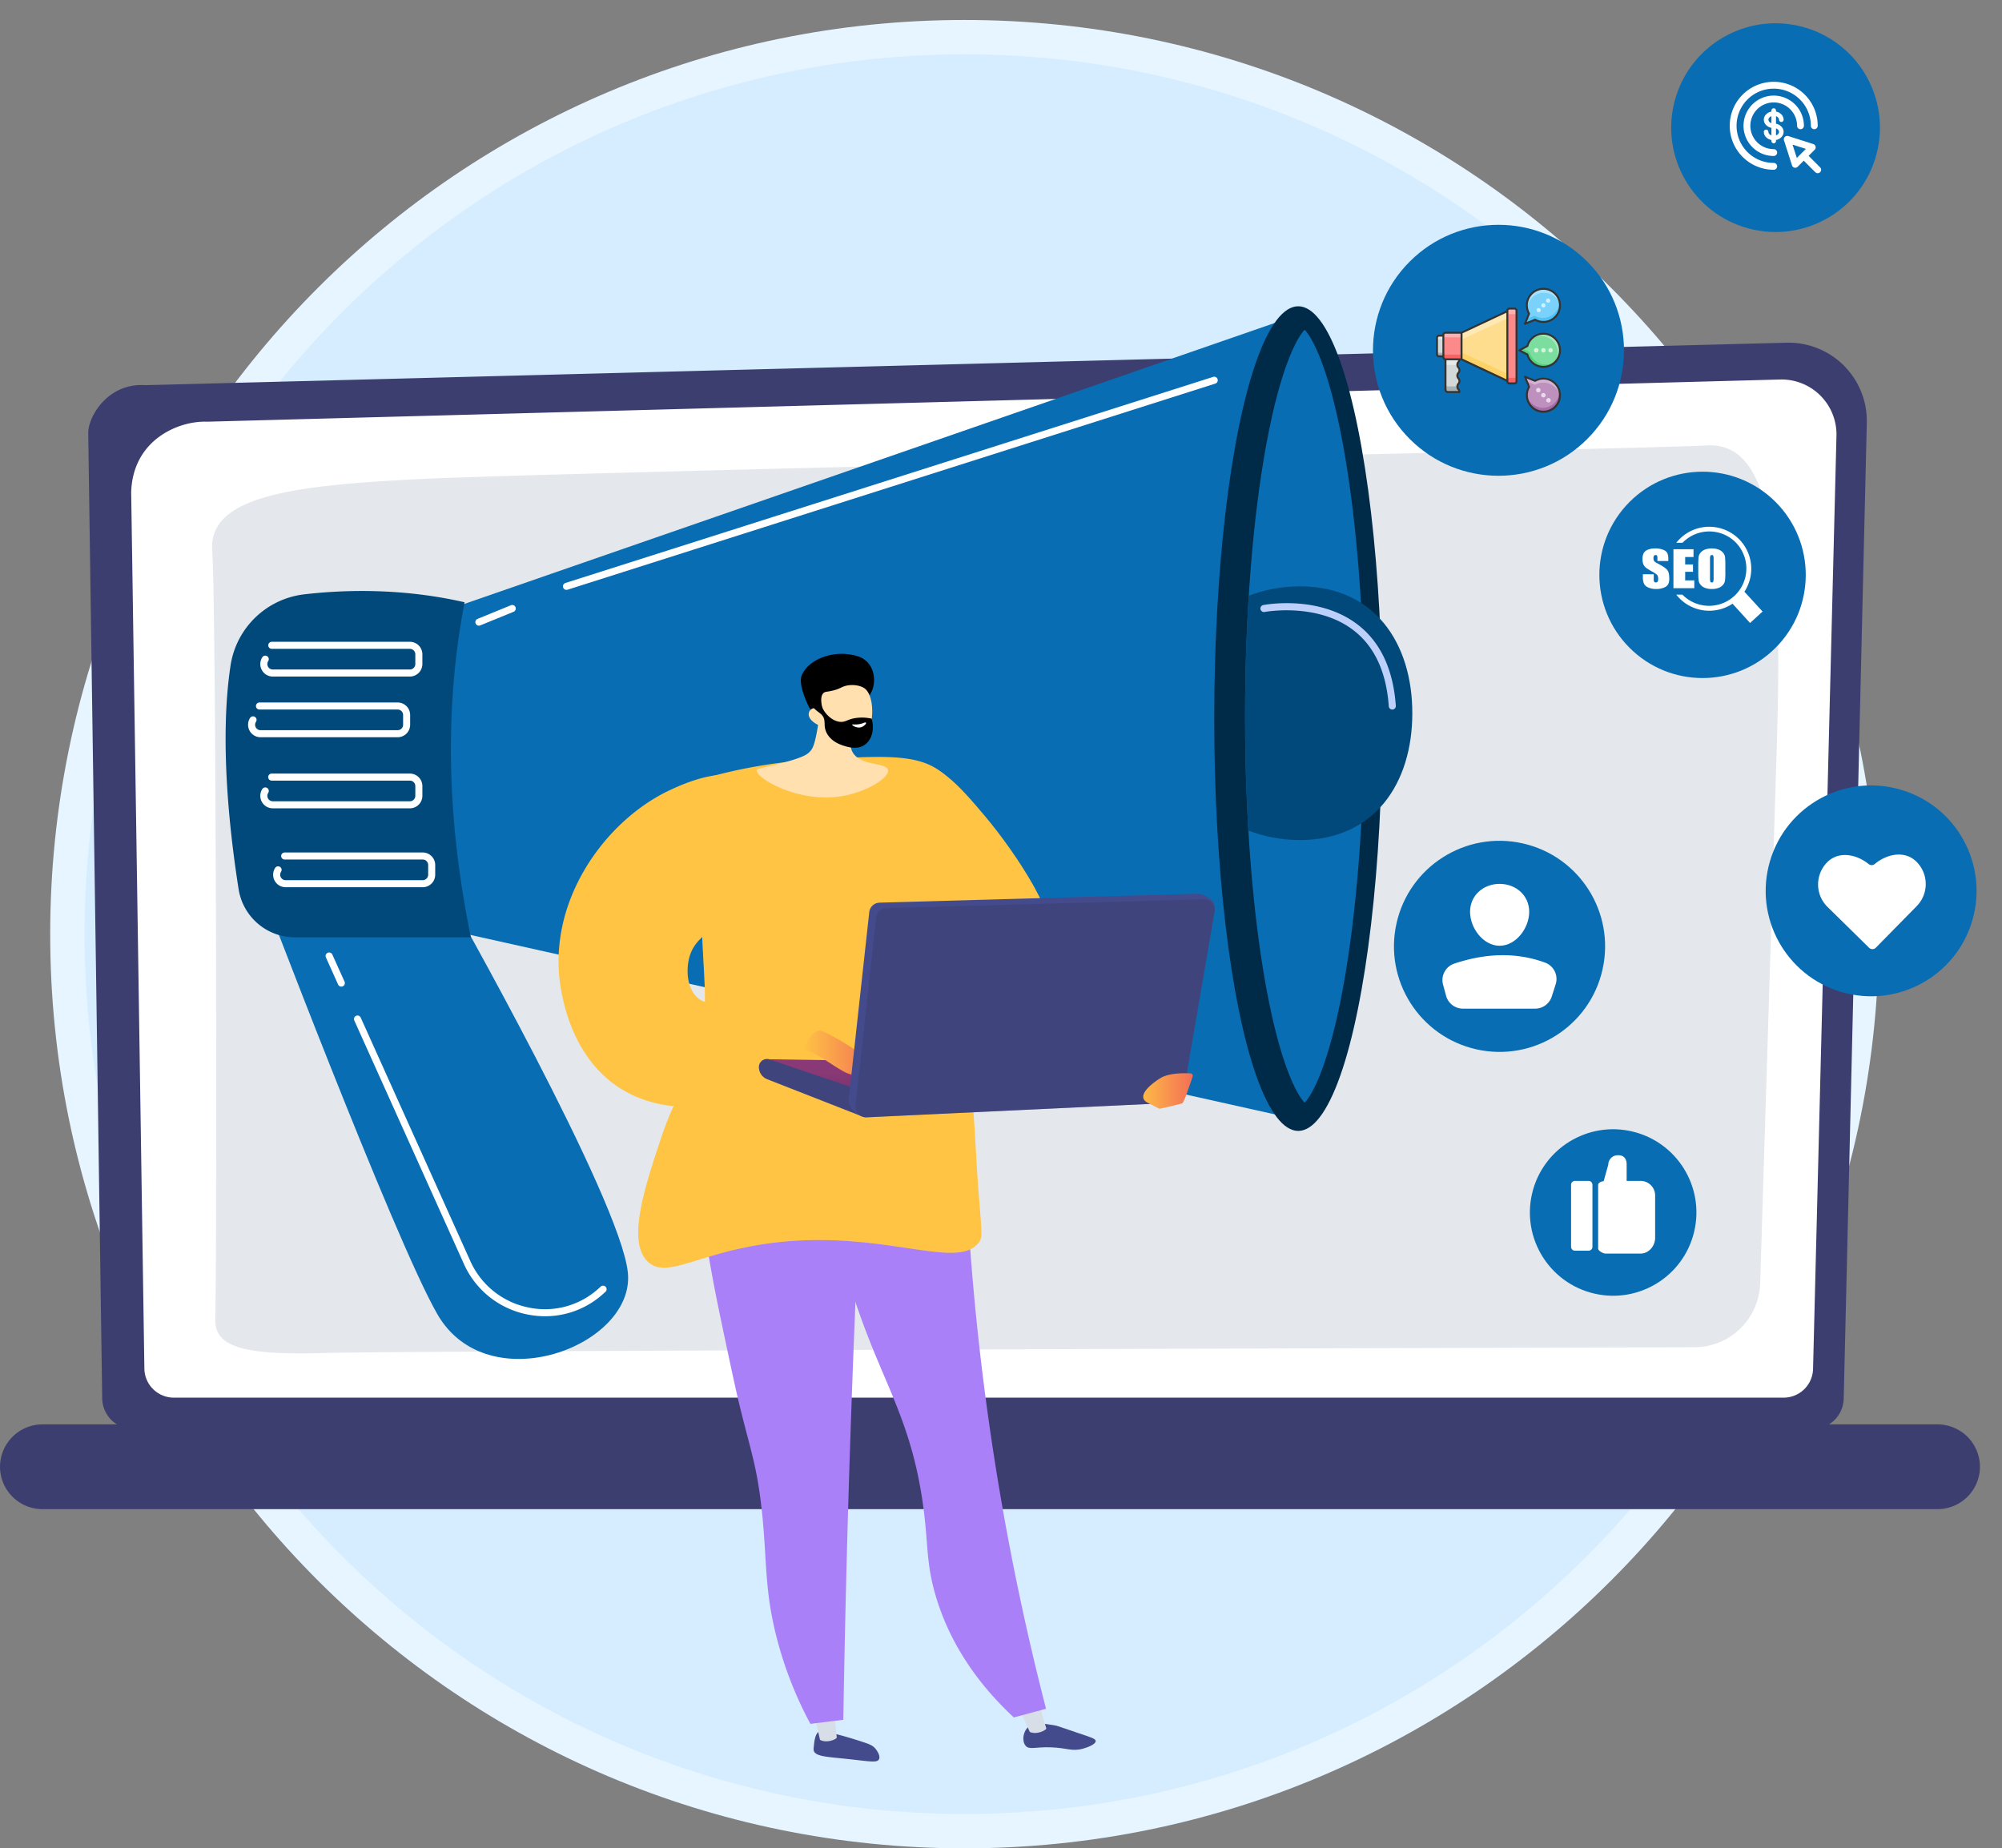 <svg xmlns="http://www.w3.org/2000/svg" xmlns:xlink="http://www.w3.org/1999/xlink" width="1261.42" height="1164.756" viewBox="0 0 1261.42 1164.756">
  <rect x="0" y="0" width="1261.42" height="1164.756" fill="#808080" stroke="none"/>
  <defs>
    <clipPath id="clip-path">
      <path id="Path_5837" data-name="Path 5837" d="M2305.957,1819.584c-4.785-4.866-15.209-23.639-24.145-72.185-8.637-46.914-13.393-107.765-13.393-171.342s4.756-124.428,13.393-171.342c8.937-48.546,19.361-67.319,24.145-72.186,4.785,4.867,15.209,23.64,24.145,72.186,8.637,46.914,76.791,107.765,76.791,171.342s-68.154,124.428-76.791,171.342C2321.166,1795.946,2310.74,1814.722,2305.957,1819.584Z" transform="translate(-2268.418 -1332.528)"/>
    </clipPath>
    <linearGradient id="linear-gradient" x1="32.589" y1="-1.51" x2="33.585" y2="-1.51" gradientUnits="objectBoundingBox">
      <stop offset="0" stop-color="#444b8c"/>
      <stop offset="0.996" stop-color="#26264f"/>
    </linearGradient>
    <linearGradient id="linear-gradient-2" x1="29.945" y1="-21.057" x2="30.908" y2="-21.057" xlink:href="#linear-gradient"/>
    <linearGradient id="linear-gradient-3" x1="-7.898" y1="0.836" x2="-8.699" y2="0.171" gradientUnits="objectBoundingBox">
      <stop offset="0" stop-color="#aa80f9"/>
      <stop offset="0.996" stop-color="#6165d7"/>
    </linearGradient>
    <linearGradient id="linear-gradient-4" x1="-12.761" y1="0.484" x2="-13.894" y2="-0.164" xlink:href="#linear-gradient-3"/>
    <linearGradient id="linear-gradient-5" x1="-6.464" y1="3.338" x2="-6.585" y2="0.667" gradientUnits="objectBoundingBox">
      <stop offset="0" stop-color="#311944"/>
      <stop offset="1" stop-color="#893976"/>
    </linearGradient>
    <linearGradient id="linear-gradient-6" y1="0.5" x2="1" y2="0.5" gradientUnits="objectBoundingBox">
      <stop offset="0" stop-color="#ffc444"/>
      <stop offset="0.996" stop-color="#f36f56"/>
    </linearGradient>
    <linearGradient id="linear-gradient-7" x1="-5.125" y1="0.691" x2="-5.314" y2="0.249" xlink:href="#linear-gradient"/>
    <linearGradient id="linear-gradient-8" x1="0" y1="0.5" x2="1" y2="0.5" xlink:href="#linear-gradient-6"/>
  </defs>
  <g id="Banner" transform="translate(8105.783 2846.59)">
    <path id="Path_3208" data-name="Path 3208" d="M576.083,0c318.163,0,576.083,257.922,576.083,576.083s-257.92,576.083-576.083,576.083S0,894.245,0,576.083,257.922,0,576.083,0Z" transform="translate(-8074.155 -2833.999)" fill="#e6f5ff"/>
    <path id="Path_3207" data-name="Path 3207" d="M554.426,0c306.2,0,554.417,248.224,554.417,554.426s-248.217,554.417-554.417,554.417S0,860.627,0,554.426,248.224,0,554.426,0Z" transform="translate(-8052.499 -2812.342)" fill="#d5edff"/>
    <g id="Group_12160" data-name="Group 12160" transform="translate(3285.035 705.41)">
      <g id="Group_12146" data-name="Group 12146" transform="translate(-11390.817 -3336.054)">
        <g id="Group_12145" data-name="Group 12145" transform="translate(55.586 0)">
          <path id="Path_5820" data-name="Path 5820" d="M1804.984,2015.04a19.616,19.616,0,0,1-19.568,19.55H727.249a19.616,19.616,0,0,1-19.568-19.55l-8.8-608.1c0-10.752,12.668-31.743,35.884-30.166l1034.157-26.759a49.311,49.311,0,0,1,50.6,50.434Z" transform="translate(-698.876 -1349.998)" fill="#3d3e70"/>
          <path id="Path_5821" data-name="Path 5821" d="M1816.885,2023.036a18.567,18.567,0,0,1-18.513,18.513H783.987a18.567,18.567,0,0,1-18.512-18.513L757.165,1471c.978-33.221,30.1-45.16,47.759-44.455l991.177-26.592a34.609,34.609,0,0,1,35.526,35.464Z" transform="translate(-730.096 -1376.746)" fill="#fff"/>
          <g id="Group_12144" data-name="Group 12144" transform="translate(40.465 52.795)" opacity="0.67">
            <path id="Path_5822" data-name="Path 5822" d="M795.891,2119.185a1.746,1.746,0,0,1-1.746-1.721l-.658-44.77a1.747,1.747,0,0,1,3.494-.051l.658,44.77a1.748,1.748,0,0,1-1.721,1.772Z" transform="translate(-790.015 -1788.918)" fill="#fff"/>
            <path id="Path_5823" data-name="Path 5823" d="M790.275,1684.244a1.748,1.748,0,0,1-1.747-1.721l-2.518-171.466c.052-11.527,3.607-20.736,10.564-27.4,12.641-12.112,32.406-11.5,33.24-11.472l316.5-8.494a1.715,1.715,0,0,1,1.793,1.7,1.747,1.747,0,0,1-1.7,1.793l-316.6,8.494c-.9-.036-19.232-.6-30.814,10.5-6.247,5.986-9.439,14.351-9.487,24.861l2.518,171.433a1.747,1.747,0,0,1-1.721,1.773Z" transform="translate(-786.01 -1463.683)" fill="#fff"/>
          </g>
          <path id="Path_5824" data-name="Path 5824" d="M868.933,2040.243c1.062-45.626.666-449.662-1.952-484.556s51.728-41.439,135.165-45.366,787.425-19.474,805.551-20.944c40.744-3.3,49.177,57.6,45.1,189.8-3.062,99.326-8.138,262.95-10.473,338.2a41.523,41.523,0,0,1-41.424,40.244c-169.409.465-818.7,2.327-861.929,3.613C889.235,2062.715,868.512,2058.336,868.933,2040.243Z" transform="translate(-788.865 -1424.581)" fill="#e4e8ec"/>
        </g>
        <path id="Path_5825" data-name="Path 5825" d="M1800,2871.22H605.9a26.793,26.793,0,0,1-26.715-26.715h0a26.793,26.793,0,0,1,26.715-26.714H1800a26.793,26.793,0,0,1,26.715,26.714h0A26.791,26.791,0,0,1,1800,2871.22Z" transform="translate(-579.183 -2136.146)" fill="#3d3e70"/>
      </g>
      <g id="Group_12148" data-name="Group 12148" transform="translate(-10437.513 -2851.032)">
        <circle id="Ellipse_106" data-name="Ellipse 106" cx="52.458" cy="52.458" r="52.458" transform="translate(0 102.104) rotate(-76.714)" fill="#086db3"/>
        <g id="Group_12147" data-name="Group 12147" transform="translate(36.596 27.029)">
          <path id="Path_5826" data-name="Path 5826" d="M2724.209,2489.847a2.448,2.448,0,0,0-2.448-2.448h-8.57a2.448,2.448,0,0,0-2.448,2.448v39.094a2.448,2.448,0,0,0,2.448,2.449h8.57a2.448,2.448,0,0,0,2.448-2.449Z" transform="translate(-2710.743 -2471.24)" fill="#fff"/>
          <path id="Path_5827" data-name="Path 5827" d="M2774.278,2468.763h-8.848v-10.524c0-3.4-1.792-5.636-5.187-5.636h-.217a5.934,5.934,0,0,0-6.148,5.891l-2.93,10.478c-1.352,0-3.474.968-3.474,2.32v40.157c0,1.352,3.147,3.1,4.5,3.1h22.3c5.079,0,9.108-4.769,9.108-9.848V2478.04A9.192,9.192,0,0,0,2774.278,2468.763Z" transform="translate(-2730.417 -2452.603)" fill="#fff"/>
        </g>
      </g>
      <g id="Group_12150" data-name="Group 12150" transform="translate(-10410.022 -3281.687)">
        <circle id="Ellipse_107" data-name="Ellipse 107" cx="65.02" cy="65.02" r="65.02" transform="translate(0 91.951) rotate(-45)" fill="#086db3"/>
        <g id="seo-icon" transform="translate(54.129 61.636)">
          <path id="Path_5713" data-name="Path 5713" d="M16.233,21.6H9.375V19.785a3.182,3.182,0,0,0-.265-1.625,1,1,0,0,0-.868-.345,1.146,1.146,0,0,0-1,.474A2.389,2.389,0,0,0,6.9,19.7a3.526,3.526,0,0,0,.388,1.847,5.718,5.718,0,0,0,2.087,1.5q4.912,2.539,6.187,4.161t1.28,5.226a8.069,8.069,0,0,1-.714,3.866,5.344,5.344,0,0,1-2.739,2.081,12.164,12.164,0,0,1-4.728.843,12.006,12.006,0,0,1-5.06-.973A5.118,5.118,0,0,1,.862,35.79a11.148,11.148,0,0,1-.646-4.26V29.918H7.073V32.9a3.472,3.472,0,0,0,.289,1.773,1.183,1.183,0,0,0,1.022.394,1.26,1.26,0,0,0,1.1-.5,2.516,2.516,0,0,0,.357-1.477,4.113,4.113,0,0,0-.683-2.832A22.558,22.558,0,0,0,5.7,28.028a34.364,34.364,0,0,1-3.638-2.29,5.37,5.37,0,0,1-1.477-1.97A7.719,7.719,0,0,1,0,20.548a7.9,7.9,0,0,1,.831-4.124,5.413,5.413,0,0,1,2.69-2.038A12.117,12.117,0,0,1,8,13.654a13.4,13.4,0,0,1,4.894.8,4.949,4.949,0,0,1,2.678,2.025,9.389,9.389,0,0,1,.659,4.143V21.6ZM42.057,0A26.455,26.455,0,0,1,64.194,40.937l11.45,12.478-7.892,7.215L56.714,48.484a26.444,26.444,0,0,1-33.359-3.318,26.923,26.923,0,0,1-2.118-2.388h3.9c.1.1.2.2.3.3A23.508,23.508,0,0,0,58.684,9.837h0a23.511,23.511,0,0,0-33.242,0l-.246.246H21.275A25.754,25.754,0,0,1,23.349,7.75,26.369,26.369,0,0,1,42.057,0ZM19.471,14.152h12.65v4.9H26.87v4.685H31.8v4.654H26.87v5.4h5.75v4.9H19.471V14.152ZM52.183,28.539a45.751,45.751,0,0,1-.2,5.233,5.374,5.374,0,0,1-1.256,2.813,6.732,6.732,0,0,1-2.869,1.958,11.854,11.854,0,0,1-4.2.683,12.093,12.093,0,0,1-4.088-.646,6.728,6.728,0,0,1-2.918-1.927,5.4,5.4,0,0,1-1.317-2.8,46.134,46.134,0,0,1-.209-5.306v-4.2a45.748,45.748,0,0,1,.2-5.233A5.423,5.423,0,0,1,36.578,16.3a6.694,6.694,0,0,1,2.869-1.958,11.854,11.854,0,0,1,4.2-.683,12.093,12.093,0,0,1,4.088.646,6.728,6.728,0,0,1,2.918,1.927,5.425,5.425,0,0,1,1.317,2.8,46.135,46.135,0,0,1,.209,5.306v4.2Zm-7.4-8.058a6.77,6.77,0,0,0-.215-2.185.868.868,0,0,0-.88-.474,1.039,1.039,0,0,0-.868.388,4.9,4.9,0,0,0-.3,2.278V31.943a10.085,10.085,0,0,0,.2,2.635c.129.339.437.5.917.5a.9.9,0,0,0,.948-.572,10.573,10.573,0,0,0,.2-2.739V20.481Z" transform="translate(0)" fill="#fff"/>
        </g>
      </g>
      <g id="Group_12151" data-name="Group 12151" transform="translate(-10294.315 -3073.073)">
        <circle id="Ellipse_108" data-name="Ellipse 108" cx="66.43" cy="66.43" r="66.43" transform="translate(0 127.479) rotate(-73.633)" fill="#086db3"/>
        <path id="Path_5830" data-name="Path 5830" d="M3107.767,2049c-7.208-7.084-18.449-4.953-26.189,1.544a3.015,3.015,0,0,1-3.842.03c-7.843-6.36-19.072-8.3-26.156-1.09a19.866,19.866,0,0,0,.242,28.094L3078,2103.313a3.02,3.02,0,0,0,4.271-.037l25.735-26.181A19.866,19.866,0,0,0,3107.767,2049Z" transform="translate(-2996.845 -1985)" fill="#fff"/>
      </g>
      <g id="Group_12153" data-name="Group 12153" transform="translate(-10352.501 -3552)">
        <circle id="Ellipse_109" data-name="Ellipse 109" cx="65.76" cy="65.76" r="65.76" transform="translate(0 127.114) rotate(-75.126)" fill="#086db3"/>
        <g id="pay-per-click-svgrepo-com" transform="translate(51.548 51.548)">
          <path id="Path_5708" data-name="Path 5708" d="M27.718,51.124A23.407,23.407,0,1,1,51.125,27.717a2.155,2.155,0,0,0,4.311,0A27.717,27.717,0,1,0,27.718,55.435a2.155,2.155,0,1,0,0-4.311Z" transform="translate(-0.001)" fill="#fff"/>
          <path id="Path_5709" data-name="Path 5709" d="M49.272,63.984A14.716,14.716,0,1,1,63.987,49.268a2.155,2.155,0,1,0,4.311,0A19.026,19.026,0,1,0,49.272,68.3a2.155,2.155,0,1,0,0-4.311Z" transform="translate(-21.554 -21.551)" fill="#fff"/>
          <path id="Path_5710" data-name="Path 5710" d="M141.517,138.466l-7.269-7.272,3.832-3.833a2.155,2.155,0,0,0-.867-3.576l-15.759-5.045a2.155,2.155,0,0,0-2.71,2.71l5.047,15.758a2.155,2.155,0,0,0,3.577.867l3.831-3.831,7.268,7.271a2.155,2.155,0,1,0,3.049-3.048Zm-14.7-5.939-2.692-8.406,8.406,2.691Z" transform="translate(-84.549 -84.544)" fill="#fff"/>
          <path id="Path_5711" data-name="Path 5711" d="M84.355,65.263a1.437,1.437,0,0,0,2.874,0c0-2.49-2.05-4.582-4.8-5.132v-.625a1.437,1.437,0,1,0-2.874,0v.625c-2.747.551-4.8,2.642-4.8,5.132s2.05,4.579,4.8,5.13v4.7a2.528,2.528,0,0,1-1.923-2.157,1.437,1.437,0,1,0-2.874,0c0,2.489,2.05,4.58,4.8,5.13v.626a1.437,1.437,0,0,0,2.874,0v-.626c2.747-.551,4.8-2.641,4.8-5.13s-2.05-4.582-4.8-5.132V63.1A2.53,2.53,0,0,1,84.355,65.263Zm-6.721,0A2.53,2.53,0,0,1,79.558,63.1v4.316A2.528,2.528,0,0,1,77.634,65.263Zm6.721,7.674a2.528,2.528,0,0,1-1.923,2.157V70.778A2.53,2.53,0,0,1,84.355,72.937Z" transform="translate(-53.277 -41.382)" fill="#fff"/>
        </g>
      </g>
      <g id="Group_12156" data-name="Group 12156" transform="translate(-11248.669 -3359.001)">
        <path id="Path_5833" data-name="Path 5833" d="M926.915,2073.53s86.7,228.651,114.089,276.218c31.8,55.214,124.656,20.03,120.035-26.179s-113.114-237.205-113.114-237.205Z" transform="translate(-907.577 -1714.574)" fill="#086db3"/>
        <path id="Path_5834" data-name="Path 5834" d="M1162.186,1499.4l538.859-186.833-5.656,505.6L1147.46,1695.91Z" transform="translate(-1025.7 -1307.005)" fill="#086db3"/>
        <ellipse id="Ellipse_110" data-name="Ellipse 110" cx="52.941" cy="259.83" rx="52.941" ry="259.83" transform="translate(622.914 0)" fill="#002b48"/>
        <path id="Path_5835" data-name="Path 5835" d="M2305.957,1819.584c-4.785-4.866-15.209-23.639-24.145-72.185-8.637-46.914-13.393-107.765-13.393-171.342s4.756-124.428,13.393-171.342c8.937-48.546,19.361-67.319,24.145-72.186,4.785,4.867,15.209,23.64,24.145,72.186,8.637,46.914,13.393,107.765,13.393,171.342s-4.756,124.428-13.393,171.342C2321.166,1795.946,2310.74,1814.722,2305.957,1819.584Z" transform="translate(-1626.084 -1317.694)" fill="#086db3"/>
        <g id="Group_12155" data-name="Group 12155" transform="translate(642.334 14.834)">
          <g id="Group_12154" data-name="Group 12154" clip-path="url(#clip-path)">
            <path id="Path_5836" data-name="Path 5836" d="M2315.349,1760.568c0,44.148-23.782,79.937-70.853,79.937s-85.229-35.789-85.229-79.937,38.158-79.937,85.229-79.937S2315.349,1716.417,2315.349,1760.568Z" transform="translate(-2209.957 -1518.972)" fill="#01497b"/>
          </g>
        </g>
        <path id="Path_5838" data-name="Path 5838" d="M934.847,1689.04c25.349-2.944,61.7-4,101,5-12.949,67.64-10.995,138.141,3.981,211.143H928.977a35.922,35.922,0,0,1-35.5-30.3c-5.525-34.993-12.279-93.807-5.077-141.044A53.164,53.164,0,0,1,934.847,1689.04Z" transform="translate(-885.273 -1507.513)" fill="#01497b"/>
        <path id="Path_5839" data-name="Path 5839" d="M1026.566,1777.774H940.2a7.876,7.876,0,0,1-6.613-12.156,2.221,2.221,0,1,1,3.729,2.414,3.434,3.434,0,0,0,2.884,5.3h86.367A3.438,3.438,0,0,0,1030,1769.9v-6.146a3.438,3.438,0,0,0-3.435-3.434H939.557a2.221,2.221,0,0,1,0-4.442h87.008a7.885,7.885,0,0,1,7.876,7.876v6.146A7.884,7.884,0,0,1,1026.566,1777.774Z" transform="translate(-910.463 -1544.439)" fill="#fff"/>
        <path id="Path_5840" data-name="Path 5840" d="M1009.979,1860.136H923.613A7.876,7.876,0,0,1,917,1847.981a2.221,2.221,0,1,1,3.729,2.414,3.433,3.433,0,0,0,2.884,5.3h86.367a3.438,3.438,0,0,0,3.435-3.434v-6.145a3.438,3.438,0,0,0-3.435-3.435H922.973a2.221,2.221,0,1,1,0-4.441h87.008a7.885,7.885,0,0,1,7.876,7.877v6.145A7.885,7.885,0,0,1,1009.979,1860.136Z" transform="translate(-901.58 -1588.552)" fill="#fff"/>
        <path id="Path_5841" data-name="Path 5841" d="M1345.209,1530.5a2.221,2.221,0,0,1-.673-4.338l408.128-129.874a2.221,2.221,0,0,1,1.348,4.234L1345.883,1530.4A2.2,2.2,0,0,1,1345.209,1530.5Z" transform="translate(-1130.425 -1351.788)" fill="#fff"/>
        <path id="Path_5842" data-name="Path 5842" d="M1226.367,1718.963a2.221,2.221,0,0,1-.841-4.277l21-8.585a2.221,2.221,0,1,1,1.68,4.112l-21,8.585A2.191,2.191,0,0,1,1226.367,1718.963Z" transform="translate(-1066.772 -1517.69)" fill="#fff"/>
        <path id="Path_5843" data-name="Path 5843" d="M1026.566,1956.595H940.2a7.876,7.876,0,0,1-6.613-12.156,2.22,2.22,0,1,1,3.729,2.412,3.436,3.436,0,0,0,2.884,5.3h86.368a3.439,3.439,0,0,0,3.435-3.435v-6.145a3.438,3.438,0,0,0-3.435-3.434H939.557a2.221,2.221,0,1,1,0-4.441h87.008a7.885,7.885,0,0,1,7.876,7.876v6.145A7.884,7.884,0,0,1,1026.566,1956.595Z" transform="translate(-910.462 -1640.215)" fill="#fff"/>
        <path id="Path_5844" data-name="Path 5844" d="M1043.977,2063.665H957.61A7.877,7.877,0,0,1,951,2051.509a2.22,2.22,0,1,1,3.729,2.412,3.436,3.436,0,0,0,2.884,5.3h86.368a3.437,3.437,0,0,0,3.435-3.434v-6.146a3.438,3.438,0,0,0-3.435-3.434H956.969a2.221,2.221,0,0,1,0-4.441h87.008a7.885,7.885,0,0,1,7.876,7.876v6.146A7.886,7.886,0,0,1,1043.977,2063.665Z" transform="translate(-919.789 -1697.562)" fill="#fff"/>
        <path id="Path_5845" data-name="Path 5845" d="M1179.892,2452.507a56.375,56.375,0,0,1-12.015-1.3,55.579,55.579,0,0,1-39.22-31.768l-69-153.3a2.22,2.22,0,1,1,4.05-1.822l69,153.3a51.177,51.177,0,0,0,36.115,29.249,50.133,50.133,0,0,0,44.123-11.281q.977-.855,1.963-1.756a2.221,2.221,0,0,1,3,3.279q-1.023.935-2.034,1.819A54.348,54.348,0,0,1,1179.892,2452.507Z" transform="translate(-978.567 -1816.057)" fill="#fff"/>
        <path id="Path_5846" data-name="Path 5846" d="M1030.838,2198.915a2.222,2.222,0,0,1-2.027-1.308l-7.7-17.1a2.221,2.221,0,0,1,4.05-1.823l7.7,17.1a2.222,2.222,0,0,1-1.113,2.938A2.2,2.2,0,0,1,1030.838,2198.915Z" transform="translate(-957.924 -1770.192)" fill="#fff"/>
        <path id="Path_5847" data-name="Path 5847" d="M2372.369,1770.487a2.221,2.221,0,0,1-2.213-2.063c-1.535-21.632-9.032-37.759-22.284-47.933-22.917-17.595-55.617-11.548-55.946-11.483a2.22,2.22,0,1,1-.84-4.361c1.417-.273,35.006-6.476,59.491,12.32,14.3,10.981,22.381,28.189,24.01,51.142a2.221,2.221,0,0,1-2.058,2.373A1.419,1.419,0,0,1,2372.369,1770.487Z" transform="translate(-1637.26 -1516.36)" fill="#bdd0fb"/>
      </g>
      <g id="Group_12157" data-name="Group 12157" transform="translate(-10558.486 -3443.091)">
        <ellipse id="Ellipse_111" data-name="Ellipse 111" cx="79.076" cy="79.077" rx="79.076" ry="79.077" transform="translate(0 111.83) rotate(-45)" fill="#086db3"/>
        <g id="social-media-branding-advertising-promotion-svgrepo-com" transform="translate(72.473 72.474)">
          <g id="Group_12081" data-name="Group 12081" transform="translate(0 12.468)">
            <g id="Group_12076" data-name="Group 12076" transform="translate(0.615 0.615)">
              <g id="Group_12064" data-name="Group 12064" transform="translate(4.013 15.189)">
                <path id="Path_5673" data-name="Path 5673" d="M41.553,183.915v16.742H31.422a1.322,1.322,0,0,1-1.322-1.322V185.222a1.322,1.322,0,0,1,1.322-1.322H41.553Z" transform="translate(-30.1 -183.9)" fill="#fc8a8a"/>
              </g>
              <g id="Group_12065" data-name="Group 12065" transform="translate(4.013 27.657)">
                <path id="Path_5674" data-name="Path 5674" d="M41.553,266.338v2.936H31.422a1.322,1.322,0,0,1-1.322-1.322V265a1.312,1.312,0,0,0,1.322,1.322H41.553Z" transform="translate(-30.1 -265)" fill="#f96364"/>
              </g>
              <g id="Group_12066" data-name="Group 12066" transform="translate(4.013 15.205)">
                <path id="Path_5675" data-name="Path 5675" d="M41.553,184v2.936H31.422a1.322,1.322,0,0,0-1.322,1.322v-2.936A1.312,1.312,0,0,1,31.422,184Z" transform="translate(-30.1 -184)" fill="#fcb0b0"/>
              </g>
              <g id="Group_12067" data-name="Group 12067" transform="translate(0 17.065)">
                <path id="Path_5676" data-name="Path 5676" d="M4,197.407V207.8a1.322,1.322,0,0,0,1.322,1.322H8.028V196.1H5.322A1.309,1.309,0,0,0,4,197.407Z" transform="translate(-4 -196.1)" fill="#d3d9d9"/>
              </g>
              <g id="Group_12068" data-name="Group 12068" transform="translate(0 17.065)">
                <path id="Path_5677" data-name="Path 5677" d="M8.028,196.1v2.245H5.322A1.322,1.322,0,0,0,4,199.667v-2.245A1.322,1.322,0,0,1,5.322,196.1Z" transform="translate(-4 -196.1)" fill="#e8eaea"/>
              </g>
              <g id="Group_12069" data-name="Group 12069" transform="translate(0 26.52)">
                <path id="Path_5678" data-name="Path 5678" d="M8.028,258.922v2.245H5.322A1.322,1.322,0,0,1,4,259.845V257.6a1.322,1.322,0,0,0,1.322,1.322Z" transform="translate(-4 -257.6)" fill="#a8b2b4"/>
              </g>
              <g id="Group_12070" data-name="Group 12070" transform="translate(15.466 1.63)">
                <path id="Path_5679" data-name="Path 5679" d="M133.472,95.7,104.6,109.275v16.742l28.872,13.575Z" transform="translate(-104.6 -95.7)" fill="#fedd8e"/>
              </g>
              <g id="Group_12071" data-name="Group 12071" transform="translate(44.338)">
                <path id="Path_5680" data-name="Path 5680" d="M298.165,86.376V130.96a1.283,1.283,0,0,1-1.276,1.276h-3.213a1.283,1.283,0,0,1-1.276-1.276V86.376a1.283,1.283,0,0,1,1.276-1.276h3.213A1.293,1.293,0,0,1,298.165,86.376Z" transform="translate(-292.4 -85.1)" fill="#fc8a8a"/>
              </g>
              <g id="Group_12072" data-name="Group 12072" transform="translate(44.338 0)">
                <path id="Path_5681" data-name="Path 5681" d="M298.165,86.376v3.49a1.283,1.283,0,0,0-1.276-1.276h-3.213a1.283,1.283,0,0,0-1.276,1.276v-3.49a1.283,1.283,0,0,1,1.276-1.276h3.213A1.293,1.293,0,0,1,298.165,86.376Z" transform="translate(-292.4 -85.1)" fill="#fcb0b0"/>
              </g>
              <g id="Group_12073" data-name="Group 12073" transform="translate(44.338 42.37)">
                <path id="Path_5682" data-name="Path 5682" d="M298.165,360.7v3.49a1.283,1.283,0,0,1-1.276,1.276h-3.213a1.283,1.283,0,0,1-1.276-1.276V360.7a1.283,1.283,0,0,0,1.276,1.276h3.213A1.283,1.283,0,0,0,298.165,360.7Z" transform="translate(-292.4 -360.7)" fill="#f96364"/>
              </g>
              <g id="Group_12074" data-name="Group 12074" transform="translate(15.466 27.626)">
                <path id="Path_5683" data-name="Path 5683" d="M133.472,278.175,104.6,264.8v4.32l28.872,13.575Z" transform="translate(-104.6 -264.8)" fill="#fdd367"/>
              </g>
              <g id="Group_12075" data-name="Group 12075" transform="translate(15.466 1.63)">
                <path id="Path_5684" data-name="Path 5684" d="M133.472,95.7,104.6,109.275v4.32l28.872-13.375Z" transform="translate(-104.6 -95.7)" fill="#fee9b4"/>
              </g>
            </g>
            <g id="Group_12080" data-name="Group 12080">
              <g id="Group_12077" data-name="Group 12077" transform="translate(5.965 32.561)">
                <path id="Path_5685" data-name="Path 5685" d="M47.578,299.772c0,1.722-1.307,1.722-1.307,3.428,0,1.722,1.307,1.722,1.307,3.428,0,1.722-1.307,1.722-1.307,3.428,0,1.722,1.307,1.722,1.307,3.428H40.307a1.5,1.5,0,0,1-1.507-1.491V292.9h8.778c0,1.722-1.307,1.722-1.307,3.428C46.272,298.05,47.578,298.05,47.578,299.772Z" transform="translate(-38.8 -292.9)" fill="#d3d9d9"/>
              </g>
              <g id="Group_12078" data-name="Group 12078" transform="translate(5.965 32.546)">
                <path id="Path_5686" data-name="Path 5686" d="M46.272,296.244v.108H38.8V292.8h8.794C47.594,294.537,46.272,294.537,46.272,296.244Z" transform="translate(-38.8 -292.8)" fill="#e8eaea"/>
              </g>
              <g id="Group_12079" data-name="Group 12079" transform="translate(5.965 48.119)">
                <path id="Path_5687" data-name="Path 5687" d="M47.594,399.143H40.307a1.506,1.506,0,0,1-1.507-1.491V394.1a1.5,1.5,0,0,0,1.507,1.491h5.965v.108C46.272,397.421,47.594,397.421,47.594,399.143Z" transform="translate(-38.8 -394.1)" fill="#a8b2b4"/>
              </g>
              <path id="Path_5688" data-name="Path 5688" d="M49.442,81.1H46.229a1.877,1.877,0,0,0-1.876,1.845L15.958,96.3H5.965a1.92,1.92,0,0,0-1.922,1.86H1.937A1.939,1.939,0,0,0,0,100.1v10.393a1.939,1.939,0,0,0,1.937,1.937H4.028a1.925,1.925,0,0,0,1.322,1.753v18.6a2.126,2.126,0,0,0,2.122,2.122h7.287a.617.617,0,0,0,.615-.615,3.109,3.109,0,0,0-.784-2.091,1.921,1.921,0,0,1,0-2.675,3.128,3.128,0,0,0,0-4.182,1.941,1.941,0,0,1,0-2.69,3.145,3.145,0,0,0,0-4.182,1.936,1.936,0,0,1,0-2.675,3.235,3.235,0,0,0,.723-1.476h.63l28.4,13.36a1.9,1.9,0,0,0,1.876,1.845h3.213a1.89,1.89,0,0,0,1.891-1.891V83.052A1.882,1.882,0,0,0,49.442,81.1ZM4.028,111.186H1.937a.705.705,0,0,1-.707-.707V100.086a.705.705,0,0,1,.707-.707H4.028Zm9.578,10.685a3.162,3.162,0,0,0,0,4.182,1.94,1.94,0,0,1,0,2.69,3.162,3.162,0,0,0,0,4.182,2.5,2.5,0,0,1,.43.723H7.472a.892.892,0,0,1-.892-.892V114.276h7.456a2.573,2.573,0,0,1-.43.738,3.145,3.145,0,0,0,0,4.182A1.907,1.907,0,0,1,13.606,121.871Zm1.86-8.824H5.95a.705.705,0,0,1-.707-.707V98.226a.705.705,0,0,1,.707-.707h9.516v15.527Zm28.872,13.221L16.7,113.262V97.3L44.338,84.313Zm5.765,1.307a.676.676,0,0,1-.661.661H46.229a.676.676,0,0,1-.661-.661V82.991a.676.676,0,0,1,.661-.661h3.213a.676.676,0,0,1,.661.661Z" transform="translate(0 -81.1)" fill="#333"/>
            </g>
          </g>
          <g id="Group_12114" data-name="Group 12114" transform="translate(52.486 0.615)">
            <g id="Group_12083" data-name="Group 12083" transform="translate(3.536)">
              <g id="Group_12082" data-name="Group 12082">
                <path id="Path_5689" data-name="Path 5689" d="M386.477,14.439a10.444,10.444,0,0,1-15.666,9.024l-6.411,2.6L367,19.65a10.437,10.437,0,1,1,19.478-5.212Z" transform="translate(-364.4 -4)" fill="#7ad1f9"/>
              </g>
            </g>
            <g id="Group_12087" data-name="Group 12087" transform="translate(10.869 6.126)">
              <g id="Group_12084" data-name="Group 12084" transform="translate(0 5.973)">
                <circle id="Ellipse_97" data-name="Ellipse 97" cx="1.322" cy="1.322" r="1.322" fill="#d3f0fd"/>
              </g>
              <g id="Group_12085" data-name="Group 12085" transform="translate(5.969)">
                <path id="Path_5690" data-name="Path 5690" d="M453.181,46.1a1.321,1.321,0,1,1,0-1.86A1.318,1.318,0,0,1,453.181,46.1Z" transform="translate(-450.925 -43.85)" fill="#d3f0fd"/>
              </g>
              <g id="Group_12086" data-name="Group 12086" transform="translate(2.982 2.99)">
                <circle id="Ellipse_98" data-name="Ellipse 98" cx="1.322" cy="1.322" r="1.322" fill="#d3f0fd"/>
              </g>
            </g>
            <g id="Group_12089" data-name="Group 12089" transform="translate(3.536 7.671)">
              <g id="Group_12088" data-name="Group 12088">
                <path id="Path_5691" data-name="Path 5691" d="M386.477,56.667a10.444,10.444,0,0,1-15.666,9.024l-6.411,2.6,1.276-3.152,4.766-1.937a10.444,10.444,0,0,0,15.666-9.024V53.9A10.833,10.833,0,0,1,386.477,56.667Z" transform="translate(-364.4 -53.9)" fill="#4cc3f7"/>
              </g>
            </g>
            <g id="Group_12091" data-name="Group 12091" transform="translate(4.735 0.015)">
              <g id="Group_12090" data-name="Group 12090">
                <path id="Path_5692" data-name="Path 5692" d="M393.077,14.262a10.441,10.441,0,0,0-20.509,2.767v.246a10.135,10.135,0,0,1-.369-2.737,10.441,10.441,0,0,1,20.877-.277Z" transform="translate(-372.2 -4.1)" fill="#a6e1fb"/>
              </g>
            </g>
            <g id="Group_12093" data-name="Group 12093" transform="translate(0 28.322)">
              <g id="Group_12092" data-name="Group 12092">
                <path id="Path_5693" data-name="Path 5693" d="M363.953,206.024a10.439,10.439,0,0,1-17.464-4.689l-5.089-2.69,5.1-2.69a10.259,10.259,0,0,1,2.706-4.674,10.425,10.425,0,1,1,14.743,14.743Z" transform="translate(-341.4 -188.225)" fill="#7bde9e"/>
              </g>
            </g>
            <g id="Group_12095" data-name="Group 12095" transform="translate(0 28.322)">
              <g id="Group_12094" data-name="Group 12094">
                <path id="Path_5694" data-name="Path 5694" d="M363.953,206.024a10.439,10.439,0,0,1-17.464-4.689l-5.089-2.69,5.1-2.69a10.259,10.259,0,0,1,2.706-4.674,10.425,10.425,0,1,1,14.743,14.743Z" transform="translate(-341.4 -188.225)" fill="#7bde9e"/>
              </g>
            </g>
            <g id="Group_12099" data-name="Group 12099" transform="translate(9.24 37.327)">
              <g id="Group_12096" data-name="Group 12096">
                <path id="Path_5695" data-name="Path 5695" d="M404.329,248.214a1.414,1.414,0,0,1-2.829,0,1.414,1.414,0,1,1,2.829,0Z" transform="translate(-401.5 -246.8)" fill="#d3f3de"/>
              </g>
              <g id="Group_12097" data-name="Group 12097" transform="translate(9.055)">
                <path id="Path_5696" data-name="Path 5696" d="M463.229,248.214a1.414,1.414,0,1,1-1.415-1.414A1.411,1.411,0,0,1,463.229,248.214Z" transform="translate(-460.4 -246.8)" fill="#d3f3de"/>
              </g>
              <g id="Group_12098" data-name="Group 12098" transform="translate(4.535)">
                <path id="Path_5697" data-name="Path 5697" d="M433.829,248.214a1.414,1.414,0,1,1-1.414-1.414A1.421,1.421,0,0,1,433.829,248.214Z" transform="translate(-431 -246.8)" fill="#d3f3de"/>
              </g>
            </g>
            <g id="Group_12101" data-name="Group 12101" transform="translate(0 37.604)">
              <g id="Group_12100" data-name="Group 12100">
                <path id="Path_5698" data-name="Path 5698" d="M364.891,256.041a10.207,10.207,0,0,1-.938,1.076,10.439,10.439,0,0,1-17.464-4.689l-5.089-2.69,2.137-1.138,4.366,2.306a10.173,10.173,0,0,0,2.706,4.689A10.43,10.43,0,0,0,364.891,256.041Z" transform="translate(-341.4 -248.6)" fill="#50d27e"/>
              </g>
            </g>
            <g id="Group_12103" data-name="Group 12103" transform="translate(6.857 28.291)">
              <g id="Group_12102" data-name="Group 12102">
                <path id="Path_5699" data-name="Path 5699" d="M401.7,205.855a5.888,5.888,0,0,1-.461.43A10.434,10.434,0,0,0,386,192.172a10.437,10.437,0,1,1,15.7,13.683Z" transform="translate(-386 -188.025)" fill="#a7e9bf"/>
              </g>
            </g>
            <g id="Group_12105" data-name="Group 12105" transform="translate(3.551 55.407)">
              <g id="Group_12104" data-name="Group 12104">
                <path id="Path_5700" data-name="Path 5700" d="M386.561,376.038a10.431,10.431,0,1,1-19.463-5.227l-2.6-6.411,6.411,2.6a10.432,10.432,0,0,1,15.65,9.04Z" transform="translate(-364.5 -364.4)" fill="#bd90be"/>
              </g>
            </g>
            <g id="Group_12109" data-name="Group 12109" transform="translate(10.562 62.432)">
              <g id="Group_12106" data-name="Group 12106" transform="translate(3.198 3.209)">
                <path id="Path_5701" data-name="Path 5701" d="M433.314,431.379a1.413,1.413,0,1,1-2,0A1.439,1.439,0,0,1,433.314,431.379Z" transform="translate(-430.9 -430.975)" fill="#e9dae9"/>
              </g>
              <g id="Group_12107" data-name="Group 12107">
                <circle id="Ellipse_99" data-name="Ellipse 99" cx="1.414" cy="1.414" r="1.414" fill="#e9dae9"/>
              </g>
              <g id="Group_12108" data-name="Group 12108" transform="translate(6.395 6.395)">
                <path id="Path_5702" data-name="Path 5702" d="M454.114,454.114a1.413,1.413,0,1,1,0-2A1.411,1.411,0,0,1,454.114,454.114Z" transform="translate(-451.7 -451.7)" fill="#e9dae9"/>
              </g>
            </g>
            <g id="Group_12111" data-name="Group 12111" transform="translate(4.75 64.277)">
              <g id="Group_12110" data-name="Group 12110">
                <path id="Path_5703" data-name="Path 5703" d="M393.162,424.867a10.433,10.433,0,0,1-20.862.261,10.433,10.433,0,0,0,20.493-2.767V422.1A11.016,11.016,0,0,1,393.162,424.867Z" transform="translate(-372.3 -422.1)" fill="#a76ba8"/>
              </g>
            </g>
            <g id="Group_12113" data-name="Group 12113" transform="translate(3.198 55.437)">
              <g id="Group_12112" data-name="Group 12112">
                <path id="Path_5704" data-name="Path 5704" d="M384.246,375.946a10.436,10.436,0,0,0-10.07-7.672,10.278,10.278,0,0,0-5.212,1.4l-5.627-2.275-1.138-2.8,6.411,2.6a10.423,10.423,0,0,1,15.635,8.748Z" transform="translate(-362.2 -364.6)" fill="#d3b5d3"/>
              </g>
            </g>
          </g>
          <g id="Group_12121" data-name="Group 12121" transform="translate(51.886 0)">
            <g id="Group_12116" data-name="Group 12116" transform="translate(3.539)">
              <g id="Group_12115" data-name="Group 12115">
                <path id="Path_5705" data-name="Path 5705" d="M361.133,23.291a.582.582,0,0,1-.43-.184.617.617,0,0,1-.138-.661l2.49-6.134a10.953,10.953,0,0,1-1.337-5.258,11.046,11.046,0,1,1,11.038,11.038,10.954,10.954,0,0,1-5.258-1.338l-6.134,2.491A.616.616,0,0,1,361.133,23.291ZM372.755,1.23a9.809,9.809,0,0,0-8.5,14.728.663.663,0,0,1,.046.538l-2.045,5.058,5.058-2.045a.605.605,0,0,1,.538.031,9.818,9.818,0,1,0,4.9-18.31Z" transform="translate(-360.521 0)" fill="#333"/>
              </g>
            </g>
            <g id="Group_12118" data-name="Group 12118" transform="translate(0 28.334)">
              <g id="Group_12117" data-name="Group 12117">
                <path id="Path_5706" data-name="Path 5706" d="M345.463,203.133a10.9,10.9,0,0,1-2.783-4.7l-4.858-2.567a.621.621,0,0,1-.323-.538.6.6,0,0,1,.323-.538l4.858-2.567a11.047,11.047,0,1,1,2.783,10.915Zm-6.042-7.81,4.074,2.137a.6.6,0,0,1,.307.384,9.683,9.683,0,0,0,2.537,4.412,9.816,9.816,0,1,0,0-13.882,9.691,9.691,0,0,0-2.537,4.4.6.6,0,0,1-.307.384Z" transform="translate(-337.5 -184.3)" fill="#333"/>
              </g>
            </g>
            <g id="Group_12120" data-name="Group 12120" transform="translate(3.536 55.425)">
              <g id="Group_12119" data-name="Group 12119">
                <path id="Path_5707" data-name="Path 5707" d="M372.737,383.809a11.043,11.043,0,0,1-9.7-16.312l-2.491-6.134a.589.589,0,0,1,.138-.661.623.623,0,0,1,.661-.138l6.134,2.49a10.953,10.953,0,0,1,5.258-1.337,11.046,11.046,0,1,1,0,22.092Zm-10.5-21.569,2.045,5.058a.563.563,0,0,1-.046.538,9.8,9.8,0,1,0,3.582-3.6.664.664,0,0,1-.538.046Z" transform="translate(-360.5 -360.521)" fill="#333"/>
              </g>
            </g>
          </g>
        </g>
      </g>
      <g id="Group_12159" data-name="Group 12159" transform="translate(-10525.413 -3035.061)">
        <circle id="Ellipse_112" data-name="Ellipse 112" cx="66.513" cy="66.513" r="66.513" transform="translate(0 129.82) rotate(-77.397)" fill="#086db3"/>
        <g id="Group_12158" data-name="Group 12158" transform="translate(43.457 40.049)">
          <path id="Path_5849" data-name="Path 5849" d="M2610.958,2101.96c0,10.291-8.343,21.4-18.635,21.4s-18.635-11.111-18.635-21.4,8.343-17.593,18.635-17.593S2610.958,2091.669,2610.958,2101.96Z" transform="translate(-2556.299 -2084.367)" fill="#fff"/>
          <path id="Path_5850" data-name="Path 5850" d="M2549.143,2214.813h45.491a11.011,11.011,0,0,0,10.488-7.656l2.448-7.651a11,11,0,0,0-6.646-13.687c-18.513-6.769-37.656-5.9-57.266.625a10.964,10.964,0,0,0-7.026,13.292l1.885,6.948A11.007,11.007,0,0,0,2549.143,2214.813Z" transform="translate(-2536.243 -2136.193)" fill="#fff"/>
        </g>
      </g>
    </g>
    <g id="Group_12161" data-name="Group 12161" transform="translate(-7753.844 -2434.56)">
      <path id="Path_4688" data-name="Path 4688" d="M1233.567,1784.42c12-12.816-21.227-60.962-39.012-82.06-15.538-18.43-31.507-37.375-51.119-34.976-17.218,2.106-33.972,20.264-34.976,37.667C1105.757,1751.866,1216.5,1802.637,1233.567,1784.42Z" transform="translate(-925.68 -1599.851)" fill="#ffc444"/>
      <path id="Path_4689" data-name="Path 4689" d="M1058.748,3130.76c-2.26,1.836-2.675,6.423-2.947,9.421a7.416,7.416,0,0,0-.032,2.482c1.092,3.45,7.783,3.813,18.277,4.886,16.583,1.692,21.518,3,22.816.53,1.217-2.313-1.727-6.1-2.059-6.516-1.782-2.246-3.968-3.061-8.2-4.453-7.824-2.574-13.11-3.985-14.711-4.412C1061.9,3130.033,1060.231,3129.556,1058.748,3130.76Z" transform="translate(-894.986 -2451.44)" fill="url(#linear-gradient)"/>
      <path id="Path_4690" data-name="Path 4690" d="M1068.3,3095.38l1.659,18.9c-.47.912-6.088,3.65-10.549,1.3L1055.144,3097Z" transform="translate(-894.674 -2431.209)" fill="#d8dee8"/>
      <path id="Path_4691" data-name="Path 4691" d="M1374.345,3121.952c-2.708,2.99-3.325,8.5-.971,11.21,2.315,2.667,5.8.667,15.667.961,10.574.317,13.335,2.814,20.521.833,2.9-.8,8.03-2.749,7.933-4.822-.069-1.458-2.679-2.21-11.4-5.133-12.375-4.144-12.32-4.37-14.948-4.806C1384.551,3119.1,1377.922,3118,1374.345,3121.952Z" transform="translate(-1079.067 -2445.06)" fill="url(#linear-gradient-2)"/>
      <path id="Path_4692" data-name="Path 4692" d="M1375.842,3084.55l5.3,17.642c-.4.946-5.792,4.1-10.419,2.1l-7.876-17.123Z" transform="translate(-1073.79 -2424.905)" fill="#d8dee8"/>
      <path id="Path_4693" data-name="Path 4693" d="M1150.217,2159.99a1652.655,1652.655,0,0,0,52.22,391.51q-10.151,2.73-20.3,5.462c-17.167-16.007-38.822-41.205-49.272-76.814-6.485-22.1-4.324-33.459-8.437-60.641-6.551-43.283-19.818-65.959-33.531-100.863-12.323-31.364-26.889-77.394-34.7-138.92Z" transform="translate(-895.287 -1886.717)" fill="url(#linear-gradient-3)"/>
      <path id="Path_4694" data-name="Path 4694" d="M991.153,2146.073q-6.212,113.108-10.129,230.382-2.906,87.987-4.305,173.725l-20.736,2.559a241.424,241.424,0,0,1-21.626-55.811c-7.381-29.594-5.672-47.168-8.909-77.841-3.632-34.4-8.906-41.895-18.251-85.291-18.966-88.069-28.45-132.105-7.293-159.5C906.773,2165.4,928.3,2143.1,991.153,2146.073Z" transform="translate(-797.303 -1878.459)" fill="url(#linear-gradient-4)"/>
      <path id="Path_4695" data-name="Path 4695" d="M834.218,1674.659a321.991,321.991,0,0,1,68.964-11.517c41.437-2.343,62.157-3.513,76.839,6.354,33.911,22.791,7.657,75.394,21.538,205.791,1.982,18.621,2.427,37.375,3.862,56.047,2.377,30.915,2.919,32.593.767,35.726-13.489,19.645-63.816-9.986-137.579,1.727-41.272,6.553-59.99,21.652-71.3,10.762-13.186-12.7-1.875-46.858,7.861-76.262,11.177-33.753,18.081-34.187,24.425-59.607,6.631-26.569,2.62-40.25,1.588-82.147A742.25,742.25,0,0,1,834.218,1674.659Z" transform="translate(-741.103 -1596.557)" fill="#ffc444"/>
      <g id="Group_11775" data-name="Group 11775" transform="translate(50.22 125.633)" opacity="0.3">
        <path id="Path_4696" data-name="Path 4696" d="M934.528,2003.968c-19.279-1.508-31.786,9.391-48.429.9-22.82-11.648-30.153-47.89-28.7-73.54,2.21-38.972,24.464-49.245,20.627-74.437-2.074-13.623-11.8-31.711-46.723-50.189-.466,15.552-.377,28.809-.118,39.34,1.033,41.9,5.043,55.578-1.588,82.146-6.344,25.42-13.248,25.854-24.424,59.606-9.737,29.405-21.047,63.564-7.861,76.263,11.307,10.89,30.026-4.208,71.3-10.762,63.559-10.092,109.691,10.484,129.875,3.811C974.095,2016.8,951.971,2005.334,934.528,2003.968Z" transform="translate(-791.324 -1806.699)" fill="#ffc444"/>
      </g>
      <path id="Path_4697" data-name="Path 4697" d="M790.565,1692.987c-13.769-11.314-41.456,1.493-48.857,4.916-41.271,19.091-78.327,70.535-69.146,124.9,1.376,8.154,7.762,46.29,40.055,64.769,29.138,16.673,68.483,12.385,100.007-11.231l12.925-11.467q6.357-6.872,12.715-13.744a102.058,102.058,0,0,0-33.881-18.666c-20.961-6.764-36.221,5.373-45.947-3.855-6.711-6.368-6.727-17.615-5.069-24.432,3.341-13.738,15.451-17.6,25.559-27.352C802.676,1753.917,807.051,1706.535,790.565,1692.987Z" transform="translate(-671.151 -1612.211)" fill="#ffc444"/>
      <g id="Group_11776" data-name="Group 11776" transform="translate(126.217 255.299)">
        <path id="Path_4698" data-name="Path 4698" d="M1173.324,2120.217l-184.558-2.757,49.075,23.686,135.955-8.9Z" transform="translate(-982.253 -2117.26)" fill="url(#linear-gradient-5)"/>
        <path id="Path_4699" data-name="Path 4699" d="M973.18,2122.087h0a8.214,8.214,0,0,0,5.407,7.72l58.973,23.12.269-16.028-58.136-19.716A5.1,5.1,0,0,0,973.18,2122.087Z" transform="translate(-973.18 -2116.981)" fill="#40447c"/>
      </g>
      <path id="Path_4700" data-name="Path 4700" d="M1041,2086.217c-1.133-.252,5.518-13.5,10.739-11.975s30.757,16.329,33.078,22.423l2.322,6.093s-11.139.872-18.048-1.449S1050.213,2088.27,1041,2086.217Z" transform="translate(-886.368 -1836.732)" fill="url(#linear-gradient-6)"/>
      <g id="Group_11778" data-name="Group 11778" transform="translate(182.73 151.175)">
        <g id="Group_11777" data-name="Group 11777">
          <path id="Path_4701" data-name="Path 4701" d="M1121.445,1879.4l-13.01,118.449c-.449,4.087,5.273,10.177,9.38,9.982l190.845-11.715a6.69,6.69,0,0,0,6.278-5.55l23.954-114.4c.715-4.164-6.77-8.464-10.991-8.345l-199.993,5.623A6.685,6.685,0,0,0,1121.445,1879.4Z" transform="translate(-1108.41 -1867.82)" fill="url(#linear-gradient-7)"/>
          <path id="Path_4702" data-name="Path 4702" d="M1131.852,1887.664l-13.01,118.452a6.693,6.693,0,0,0,6.968,7.415l193.258-9.15a6.691,6.691,0,0,0,6.278-5.55l19.743-114.925a6.69,6.69,0,0,0-6.782-7.821l-199.993,5.623A6.691,6.691,0,0,0,1131.852,1887.664Z" transform="translate(-1114.459 -1872.63)" fill="#40447d"/>
        </g>
        <path id="Path_4703" data-name="Path 4703" d="M1245.331,1983.889c-16.875-7.152-10.918-20.791-30.845-37.786-26.288-22.42-53.082-12.7-62.463-30.074-2.921-5.413-4.316-13.834.772-27.464l-14.482.407a6.689,6.689,0,0,0-6.462,5.958l-13.01,118.451a6.694,6.694,0,0,0,6.968,7.415l193.258-9.15a6.69,6.69,0,0,0,6.278-5.55l2.725-15.858a72.958,72.958,0,0,0-21.047-7.889C1278.671,1976.6,1264.759,1992.126,1245.331,1983.889Z" transform="translate(-1114.458 -1879.896)" fill="#3f437b" opacity="0.3"/>
      </g>
      <path id="Path_4704" data-name="Path 4704" d="M1583.792,2140.561a1.507,1.507,0,0,0-1.355-1.988c-4.084-.209-13.558-.293-18.788,2.91-6.793,4.161-15.577,11.754-8.18,15.586l6.907,3.578a1.477,1.477,0,0,0,1.01.139c2.454-.54,12.785-2.831,13.915-3.4C1578.331,2156.868,1582.271,2145.179,1583.792,2140.561Z" transform="translate(-1184.278 -1874.201)" fill="url(#linear-gradient-8)"/>
      <g id="Group_11780" data-name="Group 11780" transform="translate(124.86)">
        <path id="Path_4705" data-name="Path 4705" d="M1010.246,1557.06a143.543,143.543,0,0,1-2.564,28.7c-1.485,7.645-2.555,9.621-3.921,11.223-2.056,2.412-5.171,4.436-22.775,8.8-9.579,2.375-10.812,2.311-11.024,3.261-1.032,4.638,25.09,20.443,52.076,16.634,16.517-2.331,31.544-11.754,30.622-16.7-.929-4.98-17.427-2.308-22.344-11.317-3.421-6.267.414-15.165,4.946-22.534C1030.873,1566.9,1014.634,1565.288,1010.246,1557.06Z" transform="translate(-969.932 -1535.751)" fill="#ffe0ae"/>
        <g id="Group_11779" data-name="Group 11779" transform="translate(27.81)">
          <path id="Path_4706" data-name="Path 4706" d="M1079.636,1532.238c3.9-5.177,4.138-14.217-.353-19.931-3.866-4.917-9.948-5.618-13.589-6.04-10.552-1.219-23.865,3.187-28.5,12.9-2.744,5.756,3.192,17.713,4.121,19.864,1.053,2.431,2.96,3.265,4.726,5.1,2.447,2.549,6.277,6.6,12.529,13.38a43.423,43.423,0,0,1,2.4-7.159,38.392,38.392,0,0,1,5.01-8.414C1071.483,1535.23,1075.942,1537.144,1079.636,1532.238Z" transform="translate(-1036.48 -1506.069)"/>
          <path id="Path_4707" data-name="Path 4707" d="M1056.526,1579.2s6.937,11.38,20.748,10.481c12.366-.8,14.177-28.535,6.279-34.419-2.635-1.963-7.913-2.778-12.2-1.576-2.535.71-3.393,1.763-7.556,2.843-3.841,1-4.925.571-6.085,1.546-1.45,1.221-2.512,4.213-.091,12.319-2.359-2.389-5.191-3.305-7.2-2.357a4.222,4.222,0,0,0-1.647,1.6C1047.045,1572.807,1049.94,1576.852,1056.526,1579.2Z" transform="translate(-1043.35 -1533.458)" fill="#ffe0ae"/>
          <path id="Path_4708" data-name="Path 4708" d="M1057.967,1560.917c.6.445-1.227,2.67-1.362,5.819-.265,6.112,5.922,13.449,12.234,14.071,3.732.368,4.757-1.881,10.926-2.534a28.263,28.263,0,0,1,9,.52c1.938,6.7.114,13.387-4.366,16.489-4.825,3.339-10.987,1.313-13.563.466-1.724-.567-7.247-2.37-10.134-7.436-3.007-5.277-.055-8.459-3.506-12.029-1.74-1.8-4.026-2.581-6.251-6.066a17.276,17.276,0,0,1-1.255-2.349C1052.882,1564.486,1057.107,1560.27,1057.967,1560.917Z" transform="translate(-1044.168 -1537.958)"/>
          <path id="Path_4709" data-name="Path 4709" d="M1121.611,1609.651a15.057,15.057,0,0,1-7.286,1.136c-.224-.013-.472.052-.5.169-.106.438,2.854,2.4,5.583,1.634,1.937-.545,3.444-2.378,3.184-2.845C1122.48,1609.546,1122.041,1609.575,1121.611,1609.651Z" transform="translate(-1081.5 -1566.331)" fill="#fff"/>
        </g>
      </g>
    </g>
  </g>
</svg>
